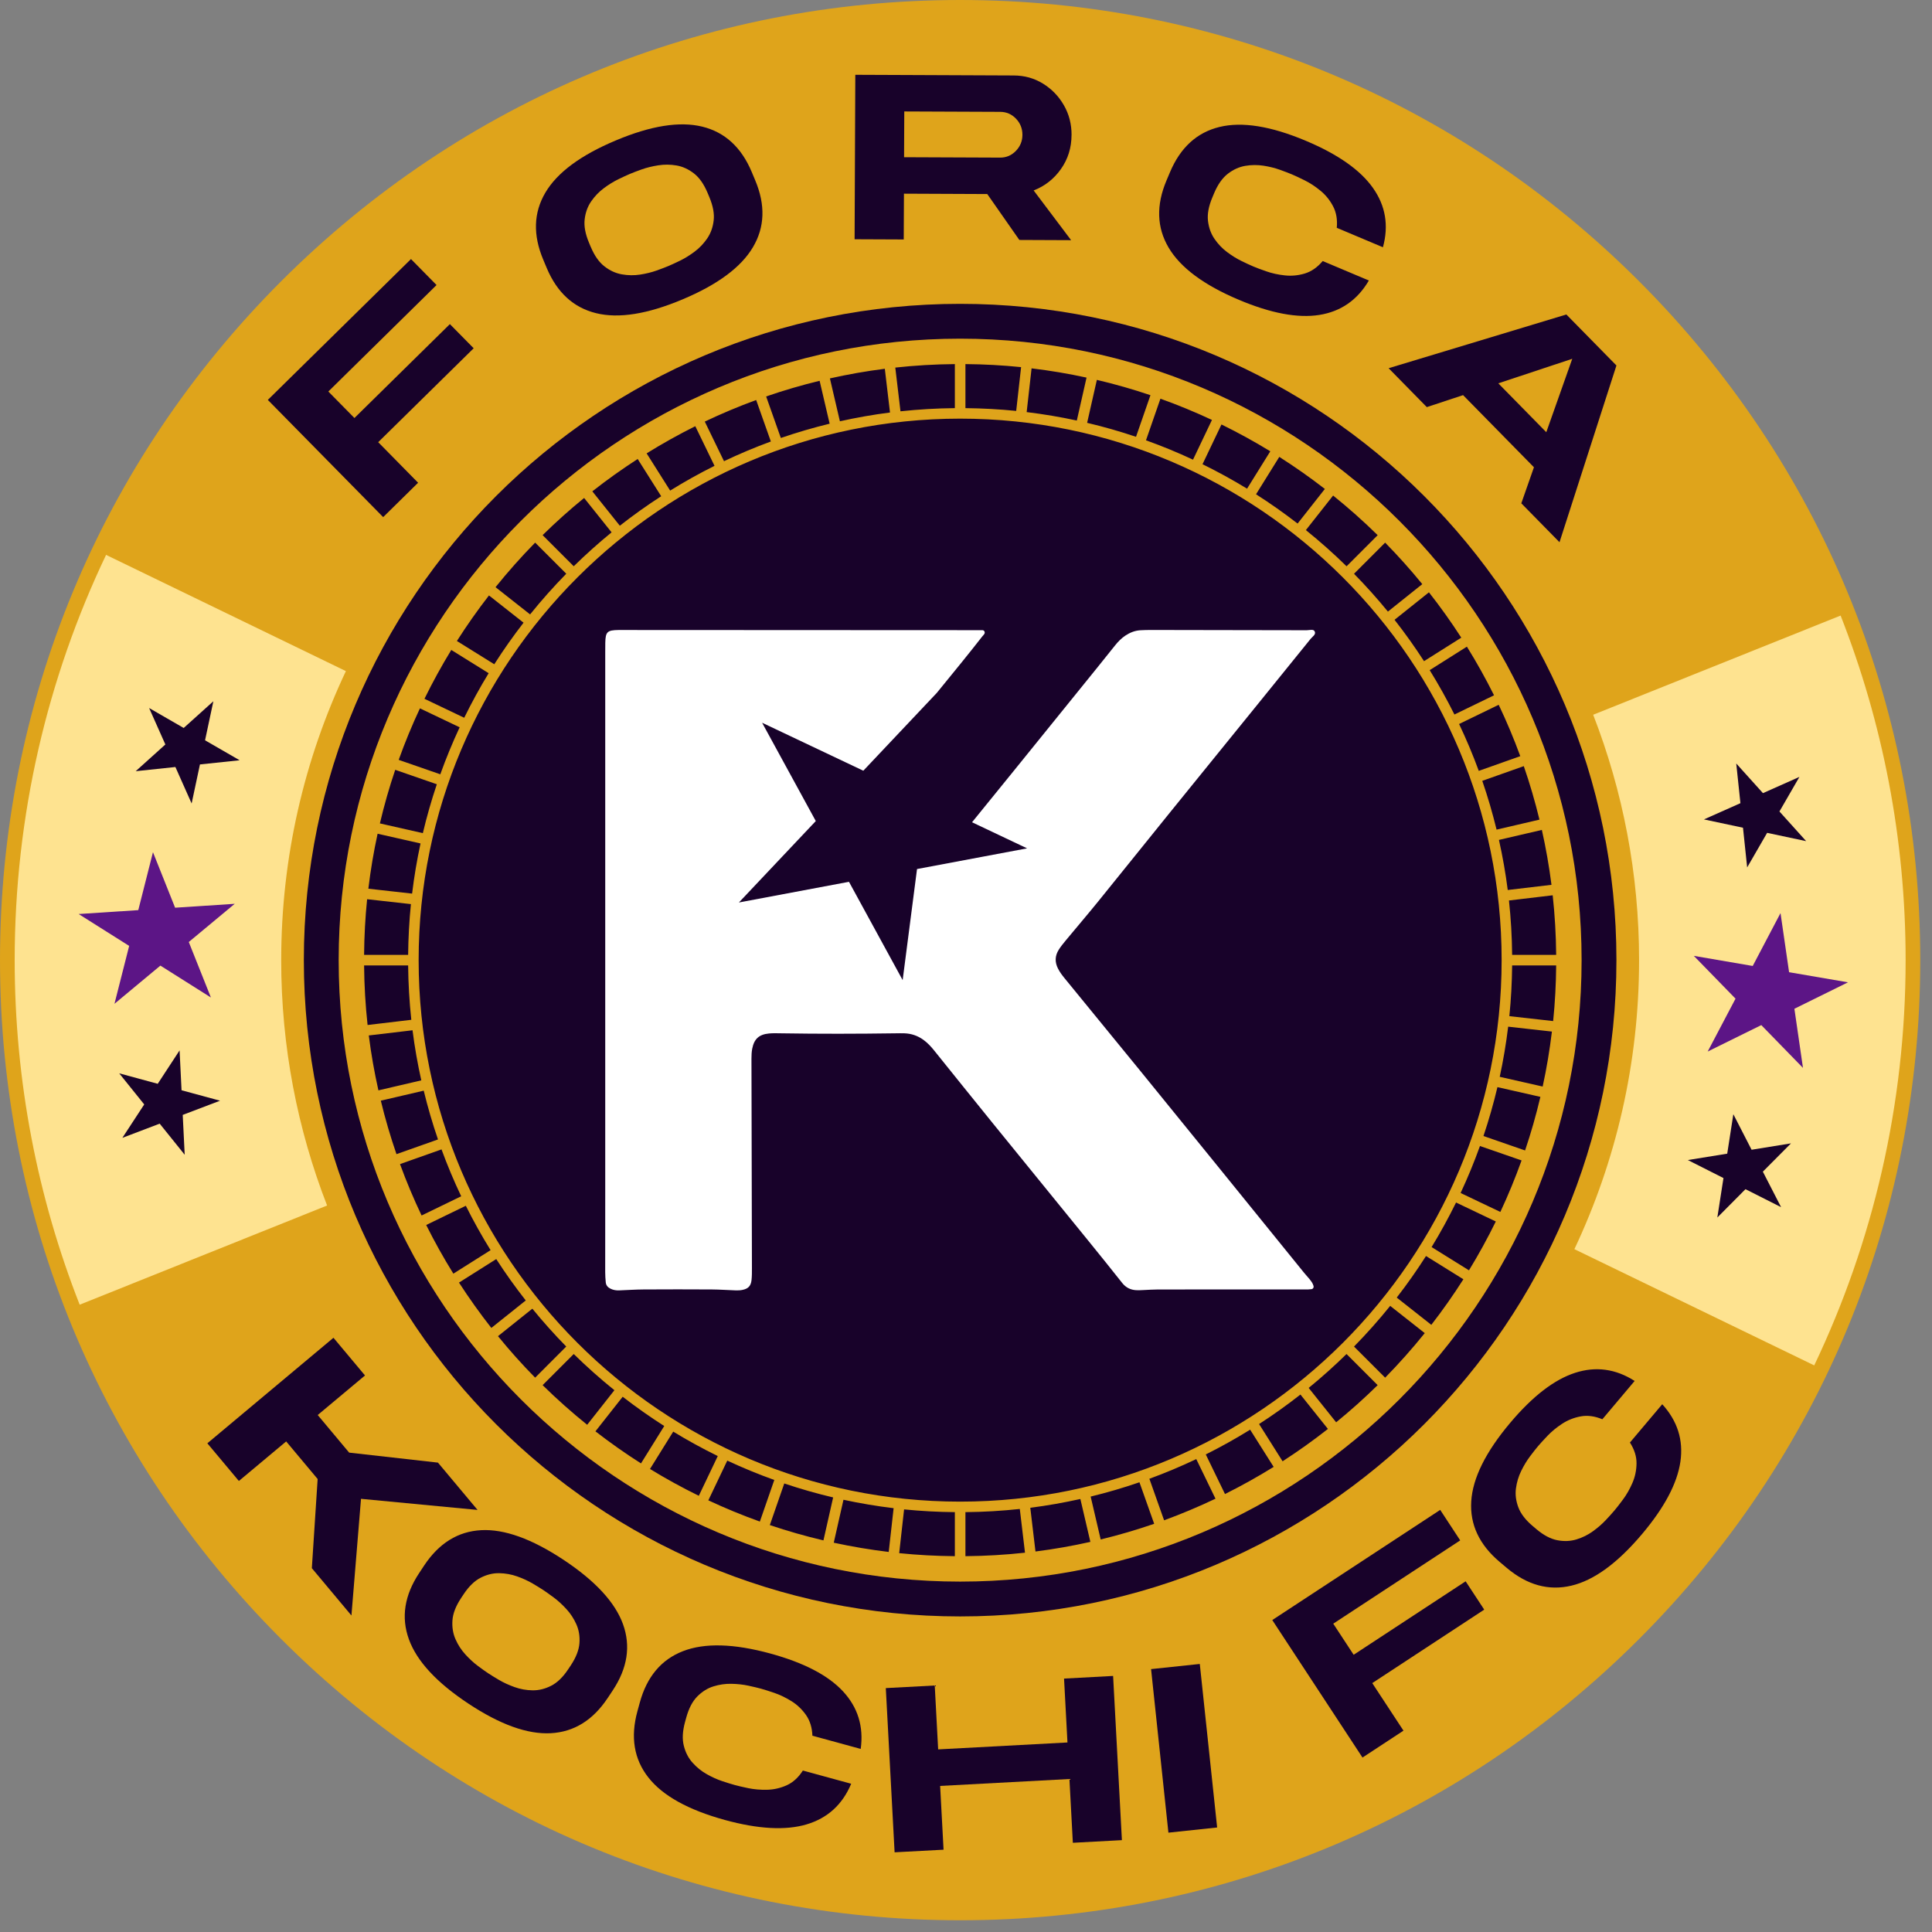 <svg width="112" height="112" viewBox="0 0 112 112" fill="none" xmlns="http://www.w3.org/2000/svg">
<rect x="0" y="0" width="112" height="112" fill="#808080" stroke="none"/>
<path d="M95.017 16.302C84.505 5.79 70.527 0 55.66 0C40.793 0 26.815 5.79 16.302 16.302C5.79 26.815 0 40.793 0 55.66C0 70.527 5.79 84.505 16.302 95.017C26.815 105.53 40.793 111.32 55.66 111.32C70.527 111.32 84.505 105.53 95.017 95.017C105.53 84.505 111.32 70.527 111.32 55.66C111.32 40.793 105.53 26.815 95.017 16.302Z" fill="#DFA41B"/>
<path d="M16.302 55.66C16.302 49.671 17.649 43.992 20.052 38.905L6.149 32.167C2.754 39.291 0.851 47.258 0.851 55.66C0.851 62.704 2.188 69.443 4.619 75.635L18.962 69.885C17.246 65.471 16.301 60.674 16.301 55.66H16.302Z" fill="#FEE390"/>
<path d="M106.701 35.685L92.358 41.435C94.074 45.849 95.019 50.646 95.019 55.66C95.019 61.649 93.672 67.328 91.269 72.415L105.173 79.153C108.566 72.029 110.471 64.062 110.471 55.66C110.471 48.616 109.133 41.877 106.702 35.685H106.701Z" fill="#FEE390"/>
<path d="M25.308 16.523L19.034 22.697L20.547 24.233L26.08 18.789L27.459 20.189L21.925 25.634L24.238 27.985L22.213 29.978L15.526 23.183L23.825 15.018L25.308 16.525V16.523Z" fill="#18022A"/>
<path d="M43.78 10.451C44.38 11.876 44.337 13.17 43.649 14.33C42.962 15.492 41.604 16.499 39.572 17.354C37.537 18.211 35.865 18.478 34.556 18.155C33.247 17.834 32.293 16.96 31.694 15.535L31.491 15.051C30.89 13.621 30.931 12.327 31.616 11.166C32.3 10.006 33.66 8.997 35.697 8.142C37.728 7.287 39.399 7.02 40.709 7.341C42.02 7.662 42.976 8.537 43.577 9.966L43.78 10.451ZM34.248 14.315C34.463 14.825 34.728 15.201 35.044 15.445C35.36 15.69 35.697 15.844 36.054 15.905C36.411 15.968 36.763 15.972 37.111 15.918C37.46 15.864 37.778 15.785 38.067 15.682C38.356 15.578 38.587 15.49 38.757 15.418C38.927 15.346 39.151 15.244 39.424 15.11C39.699 14.976 39.978 14.804 40.262 14.592C40.546 14.38 40.791 14.124 40.996 13.825C41.201 13.526 41.326 13.179 41.372 12.782C41.419 12.384 41.334 11.932 41.12 11.422L41.019 11.181C40.804 10.67 40.54 10.294 40.224 10.05C39.907 9.806 39.572 9.653 39.216 9.592C38.86 9.532 38.507 9.529 38.156 9.585C37.805 9.64 37.487 9.718 37.199 9.821C36.911 9.924 36.682 10.011 36.513 10.083C36.342 10.155 36.118 10.258 35.842 10.393C35.566 10.528 35.285 10.7 35.004 10.911C34.721 11.121 34.478 11.376 34.272 11.673C34.066 11.97 33.94 12.316 33.894 12.713C33.847 13.111 33.932 13.563 34.146 14.073L34.247 14.315H34.248Z" fill="#18022A"/>
<path d="M62.118 7.829C62.116 8.567 61.91 9.224 61.504 9.799C61.097 10.375 60.57 10.789 59.922 11.04L62.093 13.923L59.092 13.91L57.233 11.249L52.403 11.228L52.391 13.882L49.542 13.87L49.583 4.337H49.716L52.432 4.348L58.773 4.375C59.393 4.378 59.956 4.535 60.462 4.847C60.968 5.159 61.373 5.576 61.672 6.097C61.973 6.619 62.122 7.196 62.12 7.829H62.118ZM52.422 6.462L52.41 9.114L57.975 9.137C58.331 9.139 58.636 9.01 58.889 8.751C59.142 8.491 59.27 8.18 59.271 7.817C59.272 7.453 59.147 7.139 58.897 6.878C58.646 6.618 58.343 6.487 57.987 6.484L52.422 6.461V6.462Z" fill="#18022A"/>
<path d="M72.637 15.44C72.825 15.519 73.08 15.616 73.407 15.729C73.732 15.844 74.089 15.922 74.477 15.964C74.865 16.008 75.251 15.971 75.636 15.857C76.02 15.741 76.367 15.501 76.678 15.133L79.354 16.261C78.691 17.393 77.733 18.058 76.482 18.257C75.23 18.455 73.675 18.163 71.82 17.381C69.79 16.525 68.431 15.515 67.745 14.353C67.059 13.192 67.018 11.896 67.621 10.467L67.825 9.984C68.427 8.555 69.383 7.68 70.695 7.36C72.006 7.04 73.677 7.309 75.708 8.165C77.564 8.947 78.858 9.856 79.59 10.892C80.323 11.926 80.515 13.073 80.17 14.334L77.494 13.206C77.539 12.732 77.467 12.316 77.282 11.962C77.096 11.606 76.852 11.305 76.551 11.057C76.249 10.809 75.945 10.609 75.635 10.456C75.326 10.303 75.079 10.186 74.891 10.108C74.72 10.036 74.491 9.948 74.201 9.844C73.912 9.74 73.593 9.66 73.245 9.606C72.897 9.553 72.544 9.555 72.189 9.615C71.833 9.676 71.496 9.828 71.18 10.072C70.864 10.316 70.598 10.692 70.383 11.202L70.282 11.444C70.067 11.954 69.982 12.406 70.028 12.803C70.075 13.201 70.199 13.547 70.405 13.847C70.609 14.146 70.853 14.402 71.135 14.613C71.416 14.823 71.696 14.997 71.973 15.132C72.249 15.267 72.473 15.37 72.644 15.442L72.637 15.44Z" fill="#18022A"/>
<path d="M93.706 21.188L90.406 31.433L88.192 29.178L88.924 27.088L84.816 22.906L82.714 23.601L80.5 21.346L90.803 18.231L93.707 21.188H93.706ZM89.64 25.056L91.146 20.799L86.858 22.222L89.641 25.056H89.64Z" fill="#18022A"/>
<path d="M27.684 87.532L20.928 86.888L20.373 93.652L18.078 90.909L18.414 85.74L16.59 83.561L13.848 85.854L12.02 83.67L19.331 77.552L21.16 79.737L18.418 82.03L20.241 84.21L25.389 84.79L27.684 87.532Z" fill="#18022A"/>
<path d="M35.229 98.434C34.374 99.723 33.275 100.404 31.927 100.476C30.579 100.548 28.987 99.975 27.15 98.758C25.309 97.539 24.16 96.295 23.703 95.028C23.245 93.761 23.445 92.482 24.298 91.194L24.588 90.755C25.445 89.463 26.545 88.779 27.89 88.706C29.236 88.633 30.829 89.206 32.671 90.426C34.508 91.643 35.656 92.887 36.116 94.155C36.574 95.424 36.377 96.705 35.519 97.998L35.229 98.436V98.434ZM26.73 92.642C26.424 93.103 26.257 93.532 26.229 93.93C26.201 94.329 26.26 94.694 26.405 95.025C26.55 95.357 26.743 95.654 26.981 95.913C27.218 96.173 27.461 96.395 27.708 96.579C27.955 96.763 28.155 96.905 28.309 97.007C28.464 97.108 28.672 97.237 28.935 97.392C29.199 97.546 29.497 97.684 29.831 97.803C30.165 97.923 30.513 97.985 30.875 97.99C31.238 97.995 31.598 97.906 31.952 97.725C32.308 97.544 32.639 97.223 32.944 96.761L33.09 96.543C33.395 96.082 33.562 95.652 33.591 95.254C33.619 94.856 33.56 94.492 33.412 94.162C33.266 93.832 33.072 93.536 32.831 93.275C32.591 93.014 32.349 92.792 32.104 92.611C31.858 92.428 31.659 92.287 31.505 92.184C31.351 92.083 31.142 91.953 30.877 91.797C30.611 91.642 30.313 91.504 29.981 91.386C29.65 91.268 29.303 91.206 28.942 91.199C28.581 91.192 28.222 91.28 27.866 91.461C27.51 91.642 27.18 91.963 26.874 92.424L26.729 92.643L26.73 92.642Z" fill="#18022A"/>
<path d="M42.578 103.475C42.774 103.529 43.04 103.591 43.378 103.662C43.716 103.732 44.08 103.763 44.47 103.754C44.861 103.745 45.239 103.659 45.605 103.495C45.971 103.33 46.283 103.045 46.543 102.64L49.344 103.406C48.837 104.615 47.974 105.4 46.76 105.761C45.545 106.122 43.967 106.038 42.024 105.506C39.898 104.923 38.418 104.102 37.586 103.041C36.753 101.98 36.541 100.701 36.951 99.205L37.09 98.699C37.499 97.203 38.332 96.21 39.589 95.721C40.846 95.231 42.538 95.277 44.663 95.858C46.606 96.39 48.008 97.12 48.87 98.05C49.732 98.979 50.074 100.092 49.897 101.387L47.096 100.621C47.078 100.146 46.953 99.744 46.722 99.416C46.49 99.088 46.209 98.821 45.877 98.615C45.546 98.41 45.217 98.251 44.891 98.14C44.564 98.028 44.303 97.946 44.107 97.892C43.928 97.843 43.689 97.787 43.388 97.721C43.088 97.656 42.761 97.62 42.409 97.612C42.057 97.604 41.708 97.653 41.363 97.76C41.018 97.866 40.705 98.062 40.424 98.344C40.143 98.628 39.929 99.037 39.783 99.57L39.713 99.823C39.567 100.357 39.542 100.818 39.642 101.205C39.739 101.592 39.909 101.921 40.152 102.19C40.395 102.46 40.668 102.681 40.977 102.853C41.284 103.026 41.583 103.161 41.876 103.257C42.168 103.355 42.403 103.426 42.581 103.475H42.578Z" fill="#18022A"/>
<path d="M65.039 106.675L62.194 106.828L61.996 103.131L54.501 103.532L54.699 107.229L51.861 107.38L51.351 97.861L54.188 97.71L54.386 101.414L61.882 101.013L61.684 97.309L64.528 97.156L65.038 106.675H65.039Z" fill="#18022A"/>
<path d="M66.728 96.76L69.553 96.461L70.559 105.941L67.734 106.241L66.729 96.76H66.728Z" fill="#18022A"/>
<path d="M84.649 89.298L77.29 94.126L78.473 95.929L84.964 91.67L86.042 93.312L79.551 97.571L81.361 100.328L78.985 101.887L73.755 93.916L83.49 87.53L84.649 89.297V89.298Z" fill="#18022A"/>
<path d="M93.583 87.574C93.715 87.418 93.883 87.202 94.088 86.925C94.294 86.649 94.475 86.331 94.631 85.973C94.787 85.615 94.867 85.235 94.871 84.834C94.875 84.433 94.749 84.03 94.489 83.625L96.362 81.405C97.246 82.374 97.596 83.485 97.414 84.739C97.231 85.993 96.491 87.391 95.192 88.931C93.771 90.615 92.405 91.614 91.092 91.923C89.779 92.233 88.53 91.889 87.344 90.889L86.943 90.551C85.757 89.551 85.205 88.378 85.29 87.031C85.374 85.685 86.127 84.17 87.547 82.484C88.844 80.943 90.097 79.978 91.303 79.586C92.508 79.194 93.662 79.351 94.762 80.055L92.89 82.276C92.45 82.093 92.032 82.037 91.638 82.109C91.243 82.181 90.882 82.325 90.556 82.539C90.23 82.754 89.948 82.985 89.709 83.236C89.472 83.485 89.287 83.688 89.155 83.844C89.036 83.985 88.884 84.179 88.699 84.424C88.514 84.67 88.343 84.951 88.188 85.267C88.032 85.583 87.931 85.921 87.882 86.278C87.833 86.637 87.879 87.003 88.018 87.377C88.157 87.751 88.438 88.117 88.861 88.473L89.062 88.643C89.484 89 89.892 89.215 90.285 89.289C90.677 89.364 91.047 89.347 91.394 89.24C91.741 89.134 92.057 88.977 92.342 88.77C92.627 88.563 92.875 88.349 93.086 88.124C93.297 87.9 93.461 87.716 93.581 87.575L93.583 87.574Z" fill="#18022A"/>
<path d="M6.544 31.357C6.411 31.625 6.28 31.893 6.151 32.163C6.28 31.893 6.412 31.625 6.544 31.357Z" fill="#08083B"/>
<path d="M8.868 49.403L10.151 52.621L13.607 52.395L10.944 54.609L12.226 57.825L9.298 55.977L6.636 58.191L7.488 54.835L4.559 52.987L8.016 52.761L8.868 49.403Z" fill="#5C1586"/>
<path d="M12.369 40.653L11.887 42.916L13.892 44.073L11.591 44.315L11.109 46.578L10.168 44.464L7.867 44.707L9.586 43.158L8.645 41.045L10.649 42.201L12.369 40.653Z" fill="#18022A"/>
<path d="M10.411 60.892L10.524 63.203L12.757 63.809L10.593 64.632L10.707 66.942L9.257 65.139L7.094 65.962L8.361 64.025L6.911 62.222L9.144 62.829L10.411 60.892Z" fill="#18022A"/>
<path d="M103.218 52.933L101.607 55.998L98.193 55.412L100.61 57.893L98.997 60.958L102.104 59.426L104.52 61.906L104.023 58.479L107.13 56.946L103.715 56.36L103.218 52.933Z" fill="#5C1586"/>
<path d="M100.652 44.26L100.894 46.561L98.78 47.502L101.043 47.984L101.285 50.285L102.442 48.281L104.705 48.762L103.156 47.042L104.314 45.038L102.2 45.979L100.652 44.26Z" fill="#18022A"/>
<path d="M100.484 64.593L100.129 66.879L97.846 67.249L99.911 68.293L99.556 70.58L101.187 68.938L103.252 69.981L102.194 67.922L103.825 66.282L101.541 66.652L100.484 64.593Z" fill="#18022A"/>
<path d="M55.66 93.706C76.672 93.706 93.706 76.672 93.706 55.66C93.706 34.648 76.672 17.614 55.66 17.614C34.648 17.614 17.614 34.648 17.614 55.66C17.614 76.672 34.648 93.706 55.66 93.706Z" fill="#18022A"/>
<path d="M55.66 19.633C35.795 19.633 19.633 35.794 19.633 55.66C19.633 75.526 35.794 91.687 55.66 91.687C75.526 91.687 91.687 75.526 91.687 55.66C91.687 35.794 75.526 19.633 55.66 19.633ZM33.26 78.494C34.011 79.23 34.798 79.931 35.618 80.591L34.039 82.596C33.139 81.872 32.279 81.106 31.456 80.298L33.26 78.494ZM36.099 80.972C36.874 81.572 37.678 82.138 38.507 82.668L37.159 84.835C36.249 84.256 35.368 83.635 34.518 82.976L36.097 80.972H36.099ZM39.027 82.992C39.864 83.503 40.726 83.975 41.61 84.409L40.511 86.713C39.541 86.237 38.597 85.719 37.681 85.158L39.029 82.99L39.027 82.992ZM42.163 84.674C43.049 85.087 43.959 85.463 44.887 85.795L44.05 88.207C43.031 87.842 42.035 87.431 41.063 86.976L42.161 84.672L42.163 84.674ZM45.465 85.998C46.391 86.311 47.337 86.58 48.298 86.808L47.736 89.298C46.681 89.05 45.644 88.753 44.628 88.41L45.465 85.998ZM48.897 86.943C49.85 87.148 50.821 87.313 51.804 87.431L51.52 89.968C50.442 89.838 49.379 89.659 48.334 89.432L48.897 86.942V86.943ZM52.411 87.501C53.38 87.598 54.362 87.651 55.354 87.66V90.213C54.267 90.204 53.19 90.146 52.127 90.038L52.411 87.501ZM55.967 87.66C57.031 87.65 58.082 87.588 59.119 87.476L59.42 90.011C58.284 90.135 57.133 90.203 55.967 90.213V87.66ZM59.727 87.407C60.709 87.282 61.678 87.11 62.63 86.898L63.21 89.384C62.166 89.618 61.106 89.806 60.028 89.942L59.727 87.407ZM63.227 86.758C64.187 86.524 65.132 86.248 66.055 85.929L66.909 88.336C65.896 88.685 64.862 88.989 63.808 89.244L63.227 86.758ZM66.632 85.726C67.559 85.387 68.465 85.005 69.349 84.585L70.463 86.881C69.494 87.342 68.501 87.761 67.484 88.133L66.631 85.727L66.632 85.726ZM69.9 84.315C70.781 83.876 71.64 83.396 72.472 82.88L73.835 85.037C72.922 85.604 71.98 86.129 71.014 86.611L69.9 84.315ZM72.99 82.553C73.817 82.019 74.617 81.448 75.388 80.843L76.981 82.837C76.136 83.502 75.258 84.127 74.353 84.712L72.99 82.553ZM75.866 80.459C76.627 79.837 77.359 79.181 78.06 78.494L79.864 80.298C79.097 81.052 78.293 81.772 77.458 82.452L75.865 80.459H75.866ZM55.66 87.051C38.351 87.051 24.269 72.969 24.269 55.66C24.269 38.351 38.351 24.269 55.66 24.269C72.969 24.269 87.051 38.351 87.051 55.66C87.051 72.969 72.969 87.051 55.66 87.051ZM28.654 38.507L26.487 37.159C27.067 36.249 27.687 35.368 28.346 34.518L30.351 36.098C29.75 36.874 29.183 37.677 28.655 38.506L28.654 38.507ZM28.328 39.026C27.817 39.862 27.346 40.725 26.911 41.609L24.607 40.51C25.083 39.54 25.601 38.596 26.162 37.678L28.328 39.026ZM26.646 42.163C26.233 43.049 25.858 43.958 25.525 44.887L23.113 44.05C23.478 43.031 23.889 42.035 24.344 41.064L26.648 42.163H26.646ZM25.323 45.465C25.011 46.392 24.741 47.337 24.513 48.298L22.023 47.734C22.271 46.679 22.568 45.642 22.911 44.627L25.323 45.464V45.465ZM24.378 48.896C24.173 49.849 24.008 50.819 23.89 51.803L21.354 51.519C21.483 50.441 21.662 49.378 21.89 48.332L24.38 48.896H24.378ZM23.821 52.412C23.723 53.38 23.671 54.362 23.66 55.354H21.107C21.116 54.267 21.174 53.19 21.282 52.128L23.82 52.412H23.821ZM23.66 55.967C23.671 57.031 23.732 58.082 23.844 59.119L21.309 59.42C21.185 58.284 21.117 57.133 21.107 55.967H23.66ZM23.915 59.727C24.039 60.71 24.211 61.678 24.423 62.63L21.937 63.209C21.703 62.165 21.515 61.105 21.379 60.026L23.915 59.726V59.727ZM24.564 63.227C24.797 64.187 25.074 65.132 25.391 66.055L22.984 66.907C22.635 65.895 22.331 64.861 22.076 63.807L24.562 63.227H24.564ZM25.595 66.632C25.935 67.559 26.316 68.465 26.736 69.349L24.44 70.463C23.979 69.494 23.56 68.501 23.189 67.484L25.595 66.632ZM27.005 69.9C27.444 70.782 27.924 71.64 28.44 72.473L26.282 73.835C25.715 72.922 25.189 71.981 24.707 71.014L27.004 69.9H27.005ZM28.768 72.99C29.302 73.817 29.873 74.617 30.478 75.388L28.484 76.982C27.82 76.136 27.194 75.258 26.608 74.353L28.767 72.99H28.768ZM78.061 32.827C77.311 32.091 76.523 31.391 75.703 30.73L77.282 28.727C78.18 29.45 79.043 30.216 79.865 31.024L78.061 32.829V32.827ZM75.222 30.35C74.446 29.75 73.643 29.183 72.814 28.654L74.162 26.486C75.072 27.066 75.954 27.686 76.803 28.345L75.224 30.35H75.222ZM72.294 28.329C71.457 27.817 70.595 27.346 69.711 26.911L70.81 24.607C71.78 25.083 72.724 25.601 73.641 26.162L72.293 28.329H72.294ZM69.159 26.647C68.272 26.233 67.364 25.858 66.434 25.525L67.271 23.113C68.29 23.478 69.286 23.889 70.258 24.344L69.16 26.648L69.159 26.647ZM65.855 25.322C64.928 25.009 63.983 24.74 63.022 24.512L63.586 22.022C64.641 22.27 65.678 22.567 66.693 22.91L65.856 25.322H65.855ZM62.424 24.379C61.471 24.173 60.5 24.009 59.517 23.89L59.801 21.354C60.88 21.483 61.942 21.662 62.988 21.89L62.424 24.38V24.379ZM58.91 23.821C57.941 23.723 56.959 23.671 55.967 23.66V21.107C57.054 21.116 58.131 21.174 59.194 21.283L58.91 23.821ZM55.354 23.66C54.29 23.671 53.239 23.732 52.202 23.844L51.901 21.309C53.037 21.185 54.189 21.117 55.354 21.107V23.66ZM51.593 23.913C50.611 24.038 49.642 24.21 48.69 24.422L48.111 21.936C49.155 21.702 50.215 21.514 51.294 21.378L51.594 23.913H51.593ZM48.094 24.562C47.134 24.796 46.19 25.073 45.266 25.39L44.414 22.983C45.426 22.634 46.461 22.33 47.514 22.075L48.095 24.561L48.094 24.562ZM44.688 25.594C43.761 25.933 42.855 26.315 41.971 26.736L40.857 24.44C41.826 23.979 42.819 23.56 43.836 23.189L44.688 25.596V25.594ZM41.421 27.005C40.54 27.445 39.681 27.924 38.849 28.44L37.486 26.282C38.399 25.715 39.341 25.189 40.307 24.707L41.421 27.004V27.005ZM38.33 28.767C37.503 29.301 36.703 29.872 35.932 30.477L34.338 28.483C35.184 27.819 36.062 27.193 36.967 26.608L38.33 28.767ZM35.454 30.861C34.693 31.483 33.961 32.139 33.26 32.826L31.456 31.022C32.223 30.268 33.026 29.548 33.862 28.868L35.455 30.861H35.454ZM86.896 48.69L89.383 48.111C89.617 49.156 89.804 50.216 89.941 51.294L87.405 51.594C87.281 50.613 87.108 49.645 86.896 48.692V48.69ZM86.758 48.094C86.524 47.134 86.248 46.19 85.929 45.266L88.336 44.414C88.685 45.426 88.988 46.461 89.244 47.515L86.758 48.094ZM85.726 44.688C85.386 43.761 85.005 42.855 84.585 41.971L86.881 40.857C87.342 41.826 87.761 42.819 88.132 43.836L85.726 44.688ZM84.315 41.421C83.875 40.54 83.396 39.681 82.88 38.849L85.037 37.487C85.604 38.399 86.129 39.341 86.611 40.307L84.315 41.421ZM82.553 38.33C82.019 37.503 81.448 36.703 80.843 35.931L82.837 34.337C83.501 35.183 84.127 36.06 84.712 36.966L82.553 38.328V38.33ZM82.668 72.813L84.834 74.161C84.254 75.071 83.634 75.952 82.975 76.802L80.97 75.222C81.572 74.446 82.138 73.643 82.666 72.814L82.668 72.813ZM82.991 72.294C83.503 71.457 83.974 70.595 84.409 69.711L86.713 70.81C86.237 71.78 85.719 72.725 85.158 73.642L82.991 72.294ZM84.673 69.159C85.087 68.272 85.462 67.364 85.795 66.435L88.207 67.271C87.842 68.29 87.432 69.286 86.977 70.257L84.673 69.159ZM85.998 65.855C86.31 64.929 86.58 63.983 86.808 63.022L89.298 63.586C89.05 64.641 88.753 65.678 88.41 66.693L85.998 65.856V65.855ZM86.941 62.424C87.147 61.471 87.311 60.501 87.43 59.517L89.966 59.801C89.836 60.88 89.658 61.942 89.43 62.988L86.94 62.424H86.941ZM87.499 58.908C87.597 57.94 87.649 56.958 87.66 55.966H90.213C90.204 57.053 90.146 58.13 90.038 59.192L87.5 58.908H87.499ZM87.66 55.354C87.649 54.29 87.588 53.239 87.476 52.202L90.011 51.901C90.135 53.037 90.203 54.189 90.213 55.354H87.66ZM82.452 33.862L80.459 35.455C79.837 34.694 79.181 33.962 78.494 33.262L80.298 31.457C81.052 32.225 81.772 33.028 82.452 33.863V33.862ZM31.023 31.456L32.827 33.26C32.091 34.011 31.391 34.798 30.73 35.618L28.727 34.039C29.45 33.141 30.216 32.279 31.024 31.456H31.023ZM28.868 77.46L30.861 75.866C31.483 76.627 32.138 77.359 32.826 78.06L31.022 79.864C30.267 79.097 29.548 78.294 28.868 77.458V77.46ZM80.298 79.865L78.494 78.061C79.23 77.311 79.93 76.523 80.591 75.703L82.594 77.282C81.872 78.18 81.105 79.043 80.298 79.865Z" fill="#DFA41B"/>
<path d="M75.932 74.171C75.816 74.031 75.692 73.9 75.579 73.76C73.92 71.715 72.263 69.668 70.606 67.623C69.102 65.77 67.6 63.916 66.093 62.066C64.638 60.279 63.177 58.497 61.719 56.714C61.572 56.535 61.436 56.353 61.331 56.145C61.143 55.774 61.156 55.411 61.372 55.064C61.493 54.87 61.64 54.69 61.787 54.513C62.406 53.765 63.038 53.028 63.65 52.274C65.049 50.548 66.437 48.814 67.834 47.087C69.511 45.014 71.193 42.945 72.871 40.874C73.908 39.595 74.945 38.318 75.977 37.036C76.084 36.903 76.312 36.779 76.209 36.594C76.134 36.457 75.905 36.536 75.744 36.536C72.732 36.528 69.72 36.524 66.708 36.52C66.51 36.52 66.314 36.526 66.116 36.536C65.796 36.554 65.508 36.668 65.242 36.844C65.007 37.001 64.813 37.2 64.637 37.421C64.299 37.846 63.958 38.269 63.618 38.692C61.994 40.702 60.37 42.711 58.744 44.718C57.947 45.703 57.148 46.684 56.35 47.667L59.542 49.18L53.161 50.379L52.328 56.818L49.216 51.119L42.835 52.318L47.292 47.597L44.18 41.898L50.047 44.679L54.307 40.168C54.786 39.58 55.266 38.991 55.745 38.401C56.15 37.903 56.547 37.399 56.944 36.894C57.011 36.809 57.135 36.725 57.065 36.597C57.011 36.501 56.887 36.54 56.792 36.533C56.727 36.529 56.661 36.532 56.594 36.532C49.715 36.528 42.835 36.526 35.954 36.522C35.92 36.522 35.888 36.522 35.855 36.522C35.202 36.532 35.103 36.626 35.089 37.261C35.085 37.458 35.086 37.655 35.086 37.853C35.086 43.763 35.086 49.671 35.086 55.58C35.086 60.074 35.086 64.567 35.086 69.061C35.086 70.625 35.083 72.189 35.084 73.752C35.084 73.949 35.098 74.147 35.117 74.344C35.135 74.523 35.246 74.639 35.406 74.714C35.559 74.786 35.72 74.81 35.887 74.805C36.364 74.787 36.84 74.754 37.317 74.751C38.634 74.743 39.95 74.743 41.267 74.751C41.727 74.754 42.187 74.79 42.647 74.804C42.778 74.808 42.912 74.804 43.04 74.777C43.376 74.709 43.527 74.55 43.566 74.214C43.592 73.986 43.59 73.754 43.59 73.524C43.581 69.475 43.571 65.426 43.563 61.377C43.563 61.18 43.57 60.98 43.608 60.788C43.72 60.223 44.007 59.966 44.58 59.912C44.809 59.89 45.04 59.898 45.271 59.902C47.493 59.938 49.715 59.934 51.936 59.902C52.101 59.899 52.265 59.897 52.43 59.902C52.836 59.916 53.202 60.043 53.532 60.281C53.775 60.457 53.974 60.673 54.16 60.905C55.295 62.316 56.428 63.728 57.568 65.134C59.413 67.409 61.265 69.679 63.112 71.954C63.766 72.758 64.415 73.567 65.058 74.378C65.268 74.642 65.535 74.775 65.864 74.793C65.995 74.801 66.127 74.793 66.259 74.787C66.554 74.775 66.85 74.752 67.145 74.752C69.91 74.75 72.676 74.751 75.441 74.751C75.572 74.751 75.704 74.751 75.835 74.75C75.901 74.748 75.966 74.742 76.032 74.733C76.12 74.72 76.171 74.635 76.148 74.552C76.108 74.405 76.022 74.284 75.928 74.17L75.932 74.171Z" fill="white"/>
</svg>
